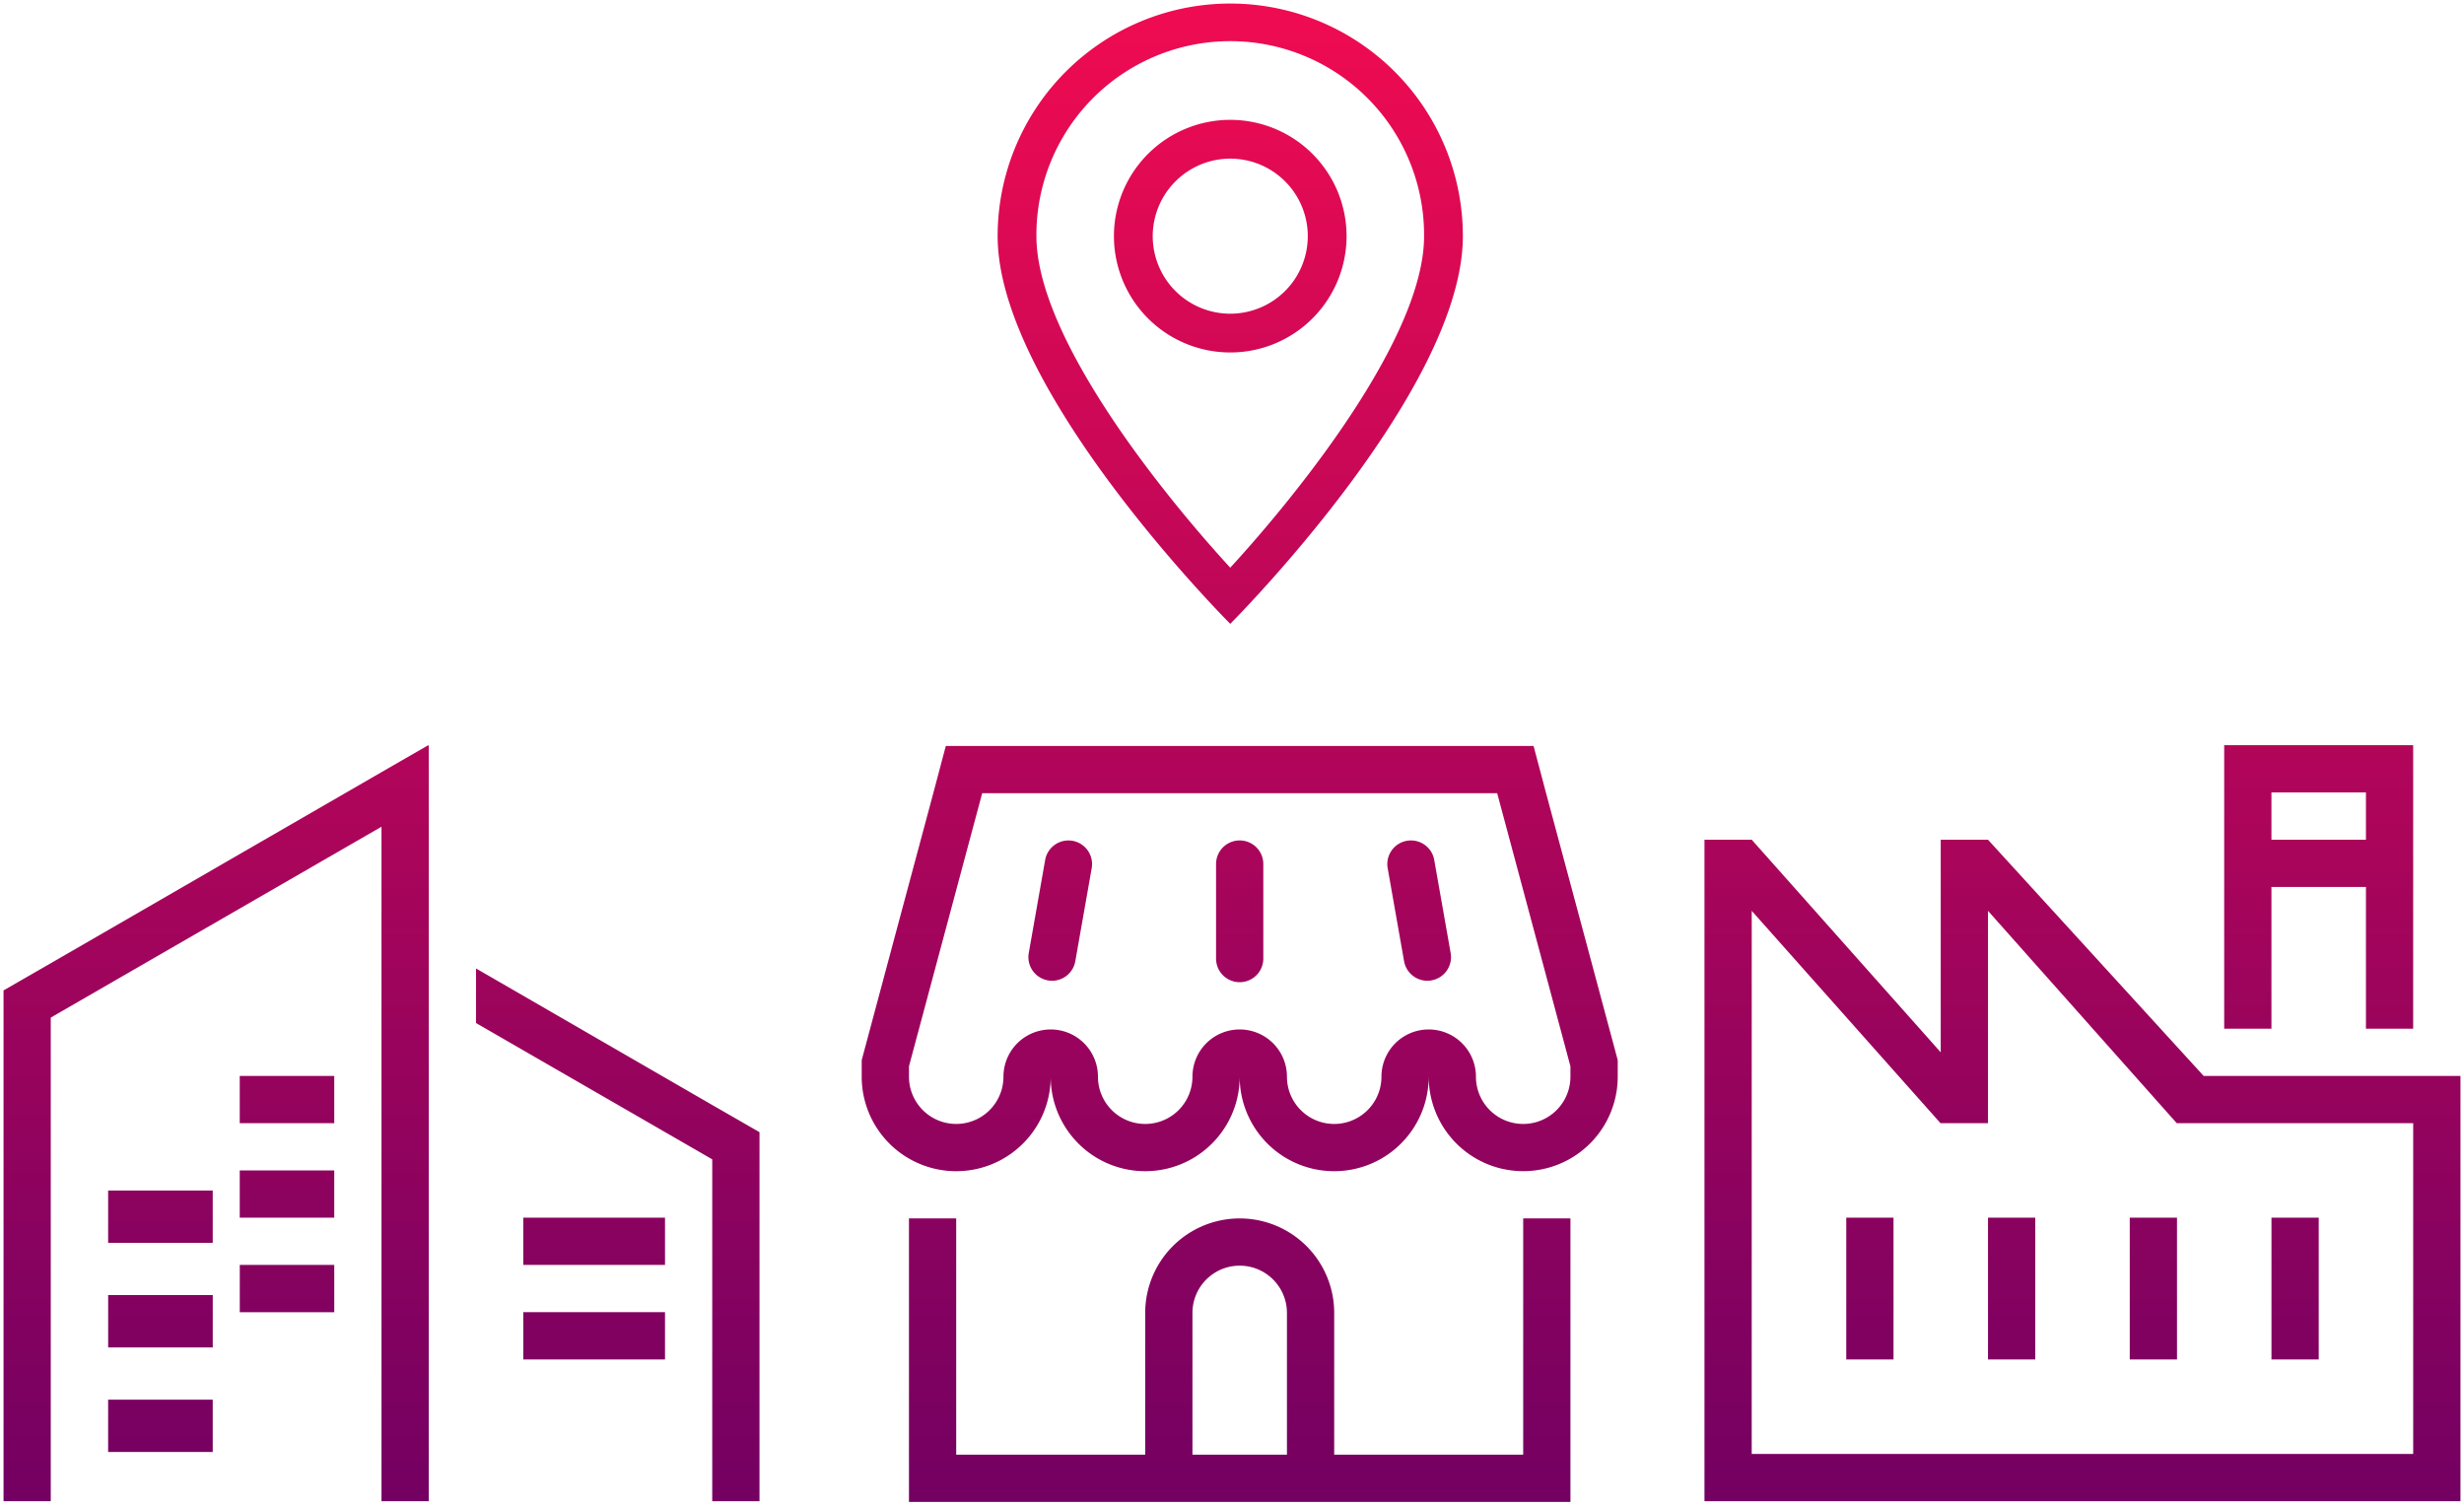 <svg xmlns="http://www.w3.org/2000/svg" width="348.408" height="212.872"><defs><linearGradient id="linear-gradient" x1=".5" x2=".5" y2="1" gradientUnits="objectBoundingBox"><stop offset="0" stop-color="#f00b51"/><stop offset="1" stop-color="#730062"/></linearGradient></defs><path id="合体_46" data-name="合体 46" d="M214.879 211.872h-86.852v-40.087h6.68v33.407h26.724v-20.045a13.362 13.362 0 1126.724 0v20.045h26.724v-33.407h6.68v40.087zm-46.768-26.725v20.045h13.362v-20.045a6.681 6.681 0 00-13.362 0zm72.4 26.62v-93.534h6.679l26.728 30.067v-30.067h6.68l30.5 33.406h36.31v60.128zm6.679-6.68h93.534V158.32h-33.432L280.6 128.292v30.028h-6.713l-26.694-30.028zm-146.979 6.68V163.43l-33.404-19.273v-7.718l33.406 19.309 6.68 3.842v52.178zm-46.768 0V116.4L6.677 143.388v68.38H0v-72.224l6.677-3.84 46.768-27.023 6.614-3.812.066.1v106.8zm-38.653-6.953v-7.4h14.79v7.4zm58.7-13.088v-6.683h20.041v6.683zm247.195 0v-20.044h6.682v20.042zm-20.039 0v-20.044h6.68v20.042zm-20.044 0v-20.044h6.682v20.042zm-20.042 0v-20.044h6.68v20.042zm-245.767-1.7v-7.4h14.79v7.4zm18.611-4.98v-6.683h13.359v6.683zm40.086-6.683v-6.68h20.041v6.68zm-58.7-3.127v-7.396h14.79v7.395zm18.61-3.554V165h13.363v6.682zm168.116-19.936a13.362 13.362 0 01-26.724 0 13.362 13.362 0 01-26.724 0 13.362 13.362 0 01-26.724 0v-2.341l4.742-17.7 5.379-20.044 1.77-6.68h83.111l1.77 6.68L223.5 131.7l4.745 17.7v2.341a13.362 13.362 0 01-26.724 0zm6.68 0a6.681 6.681 0 0013.362 0v-1.473L211.2 111.658h-72.818l-10.354 38.615v1.473a6.68 6.68 0 0013.36 0 6.681 6.681 0 1113.362 0 6.681 6.681 0 0013.362 0 6.681 6.681 0 1113.362 0 6.681 6.681 0 0013.362 0 6.681 6.681 0 1113.362 0zM33.4 158.32v-6.68h13.363v6.681zm300.643-13.362v-20.042h-13.362v20.042H314v-40.086h26.721v40.086zm-13.362-26.725h13.362v-6.682h-13.362zM171.45 135.042v-13.364a3.341 3.341 0 016.682 0v13.364a3.341 3.341 0 01-6.682 0zm26.587.381l-2.32-13.161a3.341 3.341 0 116.583-1.162l2.321 13.156a3.337 3.337 0 01-2.711 3.869 3.207 3.207 0 01-.583.054 3.347 3.347 0 01-3.289-2.756zm-50.359 2.705a3.338 3.338 0 01-2.711-3.869l2.318-13.156a3.341 3.341 0 116.581 1.159l-2.32 13.161a3.348 3.348 0 01-3.287 2.759 3.2 3.2 0 01-.581-.054zm-7.113-105.234a32.891 32.891 0 1165.783 0c0 21.926-32.891 54.817-32.891 54.817s-32.892-32.892-32.892-54.817zm5.483 0c0 14.069 17.252 35.806 27.409 46.878 10.156-11.072 27.408-32.809 27.408-46.878a27.409 27.409 0 10-54.817 0zm10.963 0a16.446 16.446 0 1116.446 16.445 16.448 16.448 0 01-16.446-16.445zm5.483 0a10.963 10.963 0 1010.963-10.963 10.977 10.977 0 00-10.964 10.963z" transform="translate(.5 .5)" stroke="rgba(0,0,0,0)" stroke-miterlimit="10" stroke-width="1" fill="url(#linear-gradient)"/></svg>